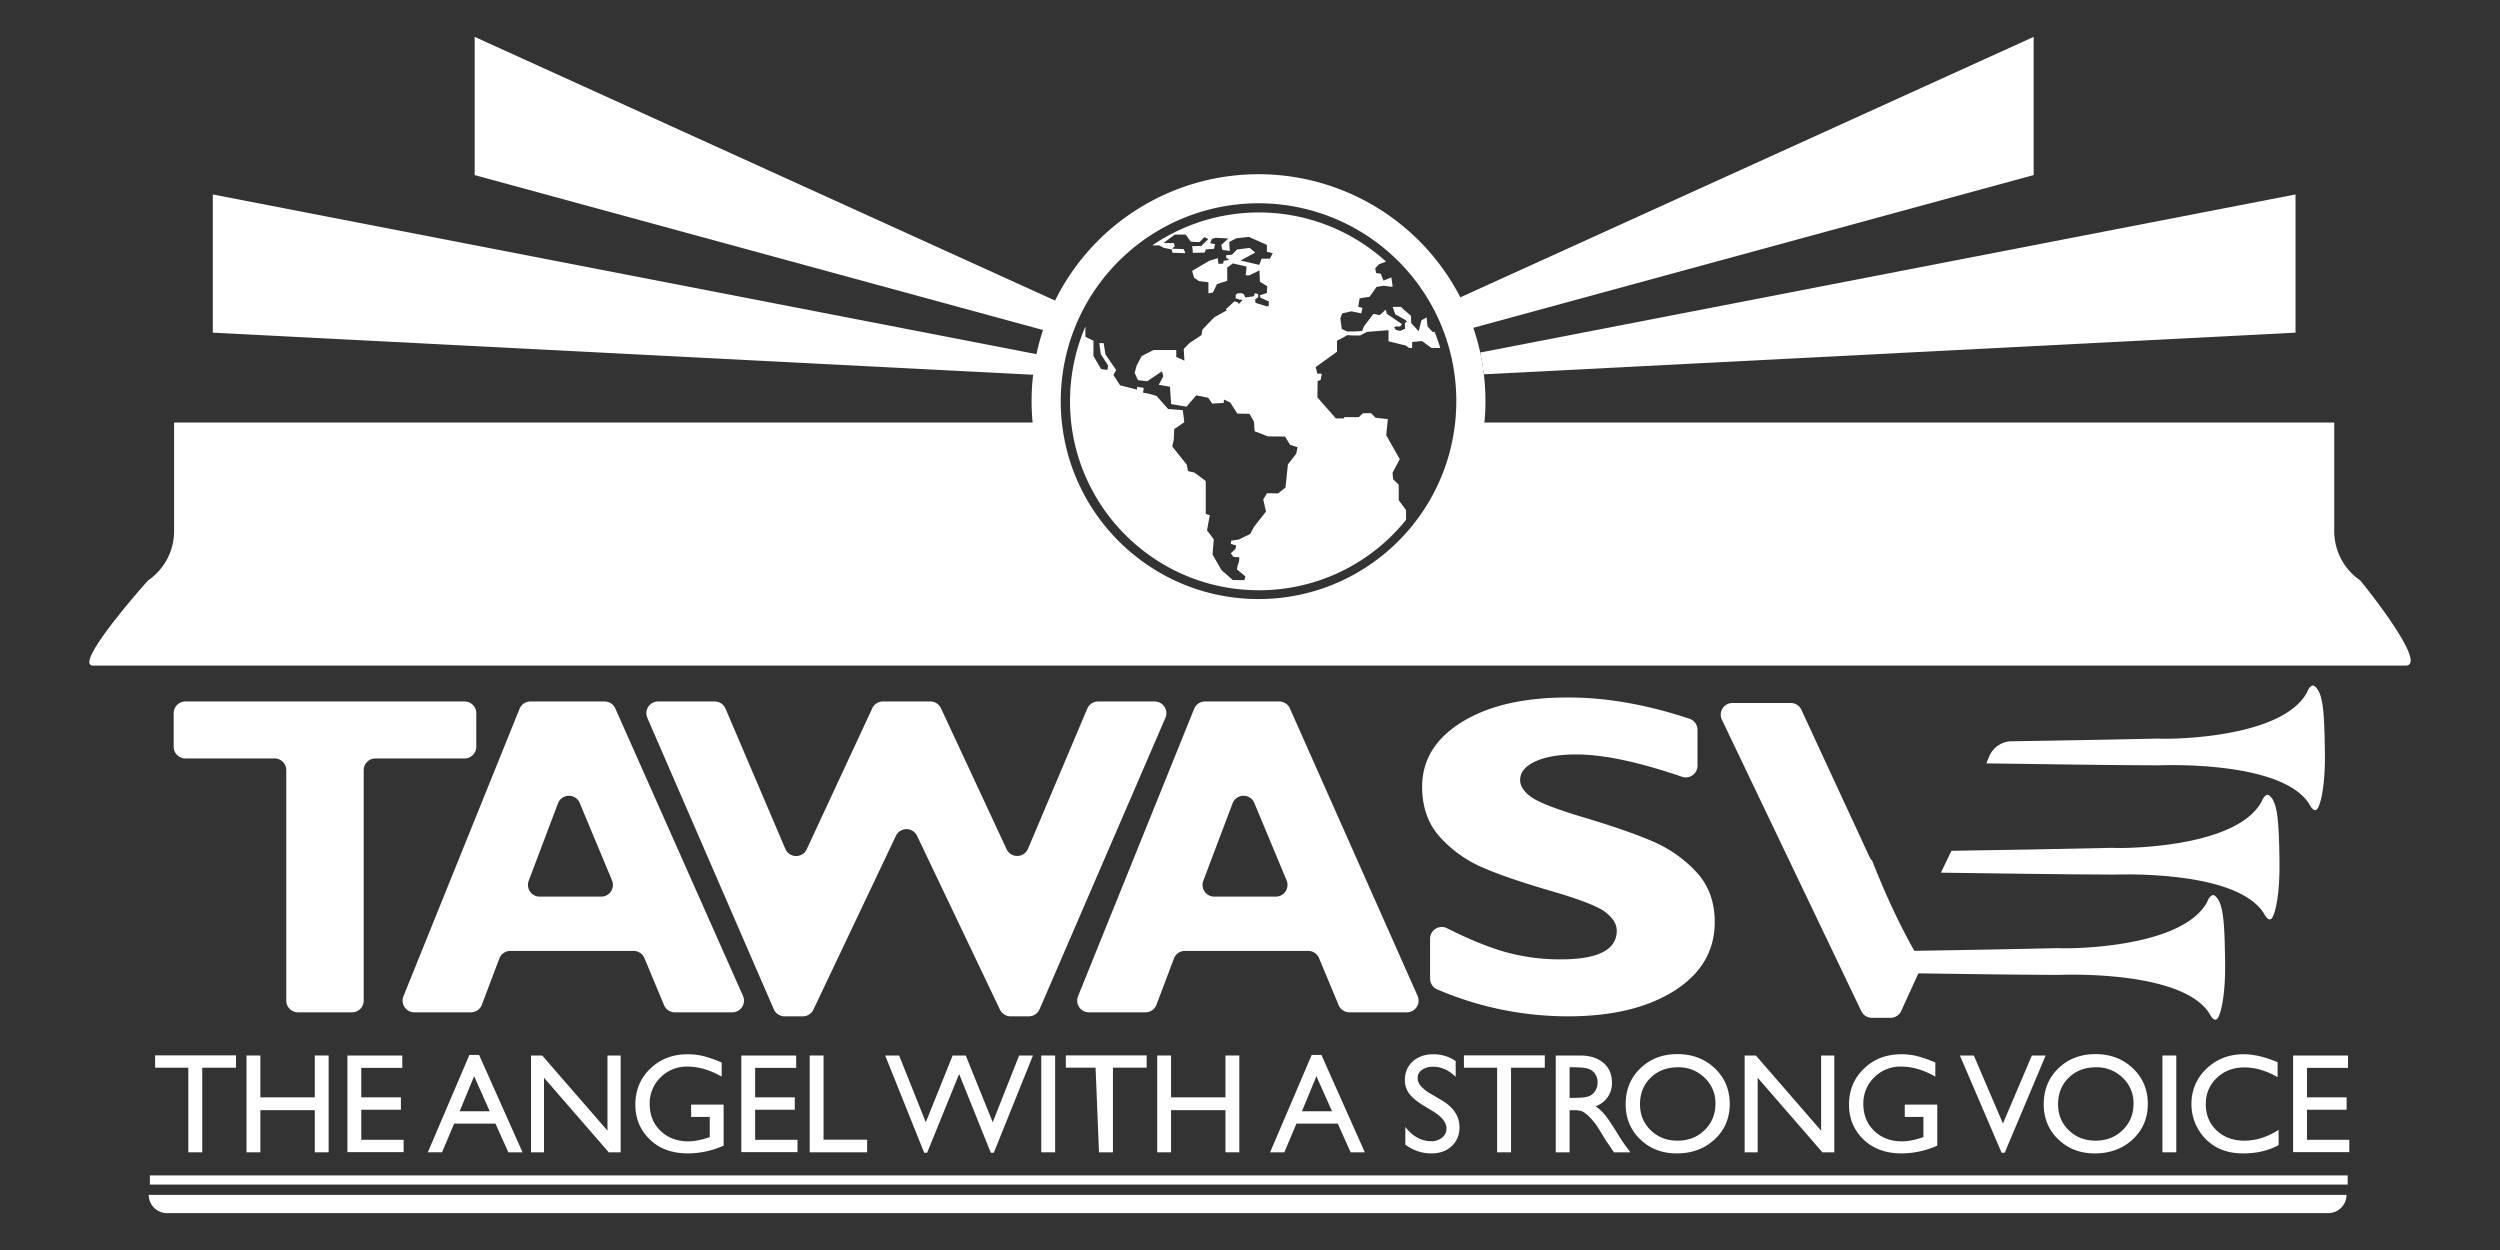 <svg xmlns="http://www.w3.org/2000/svg" id="a3115683-d067-44c8-8f6c-bb6a2c27bc03" data-name="Layer 1" width="800.001mm" height="400mm" viewBox="0 0 2267.72 1133.858"><rect x="0" y="0" width="2267.72" height="1133.858" fill="#333333" stroke="none"/><g><g><path d="M432.037,646.915v30.453a10.608,10.608,0,0,1-10.608,10.608H340.518a10.608,10.608,0,0,0-10.608,10.608V907.657a10.608,10.608,0,0,1-10.608,10.608H270.281a10.608,10.608,0,0,1-10.608-10.608V698.583a10.608,10.608,0,0,0-10.608-10.608H168.155a10.608,10.608,0,0,1-10.608-10.608V646.915a10.608,10.608,0,0,1,10.608-10.608H421.429A10.608,10.608,0,0,1,432.037,646.915Z" fill="#fff"></path><path d="M558.141,642.609,673.953,903.351a10.608,10.608,0,0,1-9.694,14.914H612.12a10.608,10.608,0,0,1-9.79-6.525L584.54,869.084a10.608,10.608,0,0,0-9.79-6.525H462.882a10.608,10.608,0,0,0-9.923,6.857l-15.87,41.99a10.608,10.608,0,0,1-9.923,6.857H375.794a10.608,10.608,0,0,1-9.836-14.581l105.323-260.742a10.608,10.608,0,0,1,9.836-6.635h67.33A10.608,10.608,0,0,1,558.141,642.609Zm-2.985,156.013L525.855,728.359a10.608,10.608,0,0,0-19.713.333l-26.553,70.263a10.608,10.608,0,0,0,9.923,14.358h55.854A10.608,10.608,0,0,0,555.156,798.622Z" fill="#fff"></path><path d="M812.681,758.166l-74.862,157.673a10.608,10.608,0,0,1-9.582,6.058H711.629a10.608,10.608,0,0,1-9.731-6.385L587.186,651.137a10.608,10.608,0,0,1,9.731-14.83h51.422a10.608,10.608,0,0,1,9.757,6.446L712.39,770.059a10.608,10.608,0,0,0,19.377.31l59.467-127.926a10.608,10.608,0,0,1,9.619-6.136h43.066a10.608,10.608,0,0,1,9.616,6.13l59.541,127.868a10.608,10.608,0,0,0,19.386-.345l53.794-127.177a10.608,10.608,0,0,1,9.77-6.475h51.37a10.608,10.608,0,0,1,9.739,14.813L942.979,915.495a10.608,10.608,0,0,1-9.739,6.403H916.633a10.608,10.608,0,0,1-9.574-6.041L831.838,758.149A10.608,10.608,0,0,0,812.681,758.166Z" fill="#fff"></path><path d="M1170.061,642.609l115.81,260.742a10.608,10.608,0,0,1-9.694,14.914h-52.138a10.608,10.608,0,0,1-9.79-6.524l-17.79-42.656a10.608,10.608,0,0,0-9.79-6.524H1074.8a10.608,10.608,0,0,0-9.923,6.857l-15.87,41.99a10.608,10.608,0,0,1-9.923,6.857H987.713a10.608,10.608,0,0,1-9.836-14.581L1083.2,642.942a10.608,10.608,0,0,1,9.836-6.635h67.331A10.608,10.608,0,0,1,1170.061,642.609Zm-2.986,156.013-29.3-70.263a10.608,10.608,0,0,0-19.713.333l-26.553,70.263a10.608,10.608,0,0,0,9.923,14.358h55.854A10.608,10.608,0,0,0,1167.075,798.622Z" fill="#fff"></path><path d="M1539.776,662.054v32.512a10.615,10.615,0,0,1-14.074,10.024q-59.216-20.246-95.912-20.247-23.34,0-37.118,6.358-13.777,6.356-13.778,16.852,0,8.075,9.931,15.339,9.927,7.266,48.413,18.77,38.48,11.504,61.572,21.394a116.658,116.658,0,0,1,39.847,27.853q16.761,17.966,16.759,45.412,0,39.159-36.621,62.366-36.623,23.212-96.454,23.211A300.918,300.918,0,0,1,1303.711,897.49a10.644,10.644,0,0,1-6.499-9.79V851.456a10.611,10.611,0,0,1,15.407-9.454q25.452,12.847,46.165,19.549a183.466,183.466,0,0,0,56.855,8.679q50.892,0,50.896-26.021,0-8.874-10.187-16.742-10.183-7.866-49.042-19.162t-61.572-20.987a112.605,112.605,0,0,1-39.215-27.657q-16.508-17.965-16.507-46.03,0-36.34,36-58.648,35.996-22.309,96.33-22.308,52.336,0,110.172,19.305A10.628,10.628,0,0,1,1539.776,662.054Z" fill="#fff"></path><g><path d="M2007.921,811.871c0,.005-3.309-.482-5.931,6.531-24.226,43.852-134.56,42.195-134.57,41.612-47.181,1.077-85.444,1.743-130.961,2.475-14.786-26.254-27.274-53.864-38.263-81.839a10.633,10.633,0,0,1-2.326-3.234l-61.87-133.602a10.608,10.608,0,0,0-9.625-6.15h-52.902a10.608,10.608,0,0,0-9.569,15.185l126.461,264.375a10.607,10.607,0,0,0,9.569,6.03h16.972a10.608,10.608,0,0,0,9.651-6.204l15.573-34.13c42.58.577,85.161,1.246,127.734,1.379.001.081,109.791-5.139,135.971,34.534,0,.015,4.293,9.083,7.523,5.149,3.229-3.944,7.58-21.628,7-53.145C2017.776,839.262,2017.359,816.589,2007.921,811.871Z" fill="#fff"></path><path d="M2057.251,720.905c0,.005-3.309-.482-5.931,6.531-24.226,43.853-134.561,42.195-134.57,41.612-52.049,1.188-94.603,1.876-146.657,2.704l-9.504,19.83c52.202.615,104.41,1.587,156.605,1.75.001.081,109.791-5.139,135.97,34.534.001.015,4.294,9.083,7.523,5.149,3.229-3.944,7.581-21.628,7-53.146C2067.106,748.296,2066.689,725.623,2057.251,720.905Z" fill="#fff"></path><path d="M2108.871,680.758c-.582-31.575-.999-54.247-10.437-58.965,0,.005-3.309-.482-5.931,6.531-24.226,43.852-134.56,42.195-134.57,41.612-47.069,1.074-87.483,1.74-133.283,2.47a22.363,22.363,0,0,0-20.328,13.857l-2.55,6.208c52.202.615,104.41,1.587,156.605,1.75.001.081,109.791-5.139,135.97,34.534.001.015,4.294,9.083,7.523,5.149C2105.1,729.96,2109.451,712.276,2108.871,680.758Z" fill="#fff"></path></g></g><g><path d="M140.711,957.31h73.346v11.187H183.449v76.74H170.816v-76.74H140.711Z" fill="#fff"></path><path d="M285.526,957.435h12.57v87.802h-12.57v-38.213H236.189v38.213h-12.57V957.435h12.57v37.961h49.338Z" fill="#fff"></path><path d="M315.136,957.435h49.778v11.188H327.707v26.773h35.95v11.25h-35.95v27.277h38.401v11.187H315.136Z" fill="#fff"></path><path d="M425.773,956.932h8.835l39.368,88.305H461.11l-11.703-26.02H411.948l-10.971,26.02H388.06Zm18.468,51.097-14.166-31.803L416.938,1008.03Z" fill="#fff"></path><path d="M551.038,957.435H562.98v87.802h-10.811l-58.702-67.62v67.62H481.652V957.435h10.182l59.204,68.195Z" fill="#fff"></path><path d="M626.907,1001.996h29.476v37.207a80.31,80.31,0,0,1-32.179,7.04q-21.81,0-34.85-12.727t-13.041-31.394q0-19.671,13.513-32.745,13.512-13.072,33.876-13.073a60.027,60.027,0,0,1,14.079,1.603,115.452,115.452,0,0,1,16.843,5.876v12.822q-15.713-9.111-31.173-9.113a33.088,33.088,0,0,0-24.261,9.804,32.625,32.625,0,0,0-9.867,24.072q0,14.958,9.867,24.449,9.867,9.489,25.392,9.49,7.541,0,18.038-3.457l1.194-.376v-18.29H626.907Z" fill="#fff"></path><path d="M672.418,957.435h49.778v11.188H684.989v26.773h35.95v11.25h-35.95v27.277H723.39v11.187H672.418Z" fill="#fff"></path><path d="M734.46,957.435h12.57v76.363h39.532v11.438H734.46Z" fill="#fff"></path><path d="M924.444,957.435H936.98l-35.497,88.179H898.72L870.013,974.216l-29.005,71.398h-2.7l-35.388-88.179h12.665l24.196,60.525L864.14,957.435h11.884l24.471,60.525Z" fill="#fff"></path><path d="M944.53,957.435H957.1v87.802H944.53Z" fill="#fff"></path><path d="M966.788,957.31h73.346v11.187h-30.608v76.74H996.894l-3.108-76.74H966.788Z" fill="#fff"></path><path d="M1111.603,957.435h12.57v87.802h-12.57v-38.213h-49.338v38.213h-12.57V957.435h12.57v37.961h49.338Z" fill="#fff"></path><path d="M1189.808,956.932h8.834l39.37,88.305h-12.867l-11.701-26.02h-37.46l-10.971,26.02H1152.095Zm18.469,51.097-14.166-31.803-13.136,31.803Z" fill="#fff"></path><path d="M1300.503,1008.448l-9.554-5.803q-8.989-5.489-12.79-10.8a20.453,20.453,0,0,1-3.803-12.225q0-10.37,7.197-16.843t18.698-6.474a35.374,35.374,0,0,1,20.175,6.176V976.746q-9.489-9.128-20.426-9.129a16.906,16.906,0,0,0-10.119,2.849,8.64,8.64,0,0,0-3.958,7.292,11.232,11.232,0,0,0,2.916,7.388,36.693,36.693,0,0,0,9.38,7.231l9.601,5.682q16.062,9.594,16.063,24.427,0,10.558-7.069,17.158-7.073,6.599-18.384,6.6a38.606,38.606,0,0,1-23.694-7.998V1022.281q10.182,12.9,23.569,12.899a14.803,14.803,0,0,0,9.836-3.288,10.303,10.303,0,0,0,3.928-8.236Q1312.066,1015.642,1300.503,1008.448Z" fill="#fff"></path><path d="M1327.913,957.31h73.346v11.187h-30.608v76.74h-12.632v-76.74h-30.106Z" fill="#fff"></path><path d="M1411.197,1045.237V957.435h21.998q13.324,0,21.148,6.6t7.824,17.85a21.965,21.965,0,0,1-14.832,21.62,38.879,38.879,0,0,1,8.235,7.542q4.019,4.778,11.313,16.656,4.587,7.48,7.352,11.25l4.651,6.285h-14.958l-3.829-5.785q-.188-.314-.753-1.07l-2.449-3.459-3.892-6.413-4.205-6.855a68.439,68.439,0,0,0-7.132-8.608,27.164,27.164,0,0,0-5.853-4.611q-2.611-1.411-8.777-1.413h-3.272v38.213Zm16.342-77.117h-3.772v27.717h4.778q9.55,0,13.104-1.634a12.297,12.297,0,0,0,5.531-4.933,14.316,14.316,0,0,0,1.979-7.511,13.433,13.433,0,0,0-2.2-7.51,11.771,11.771,0,0,0-6.191-4.745Q1436.777,968.12,1427.539,968.12Z" fill="#fff"></path><path d="M1521.602,956.178q20.348,0,33.886,12.884,13.533,12.885,13.535,32.305,0,19.421-13.662,32.148-13.66,12.727-34.449,12.727-19.847,0-33.069-12.727-13.223-12.727-13.221-31.896,0-19.671,13.315-32.556Q1501.251,956.179,1521.602,956.178Zm.504,11.941q-15.072,0-24.773,9.428t-9.702,24.072q0,14.204,9.734,23.632,9.732,9.427,24.362,9.427,14.693,0,24.52-9.616t9.828-23.945a31.397,31.397,0,0,0-9.828-23.475A33.368,33.368,0,0,0,1522.106,968.12Z" fill="#fff"></path><path d="M1651.929,957.435h11.942v87.802h-10.811l-58.702-67.62v67.62h-11.815V957.435h10.182l59.203,68.195Z" fill="#fff"></path><path d="M1727.799,1001.996h29.476v37.207a80.305,80.305,0,0,1-32.178,7.04q-21.811,0-34.851-12.727t-13.041-31.394q0-19.671,13.513-32.745,13.512-13.072,33.876-13.073a60.027,60.027,0,0,1,14.079,1.603,115.453,115.453,0,0,1,16.844,5.876v12.822q-15.716-9.111-31.174-9.113a33.091,33.091,0,0,0-24.261,9.804,32.624,32.624,0,0,0-9.866,24.072q0,14.958,9.866,24.449,9.869,9.489,25.392,9.49,7.54,0,18.038-3.457l1.194-.376v-18.29h-16.907Z" fill="#fff"></path><path d="M1843.071,957.435h12.519l-37.122,88.179h-2.847l-37.839-88.179h12.653l26.408,61.656Z" fill="#fff"></path><path d="M1900.819,956.178q20.348,0,33.884,12.884,13.533,12.885,13.535,32.305,0,19.421-13.66,32.148t-34.451,12.727q-19.847,0-33.069-12.727t-13.221-31.896q0-19.671,13.316-32.556Q1880.468,956.179,1900.819,956.178Zm.502,11.941q-15.072,0-24.771,9.428-9.702,9.427-9.702,24.072,0,14.204,9.732,23.632t24.364,9.427q14.693,0,24.52-9.616t9.827-23.945a31.397,31.397,0,0,0-9.827-23.475A33.373,33.373,0,0,0,1901.321,968.12Z" fill="#fff"></path><path d="M1961.508,957.435H1974.08v87.802h-12.572Z" fill="#fff"></path><path d="M2066.917,1024.873V1038.7q-13.827,7.542-31.927,7.543-14.708,0-24.951-5.908a43.489,43.489,0,0,1-16.216-16.278,44.2,44.2,0,0,1-5.97-22.437,42.848,42.848,0,0,1,13.669-32.243q13.673-13.072,33.72-13.073,13.824,0,30.733,7.228v13.513q-15.4-8.799-30.106-8.799-15.081,0-25.044,9.522t-9.963,23.852q0,14.456,9.805,23.757t25.077,9.301Q2051.707,1034.678,2066.917,1024.873Z" fill="#fff"></path><path d="M2080.061,957.435H2129.84v11.188h-37.207v26.773h35.948v11.25h-35.948v27.277h38.401v11.187h-50.973Z" fill="#fff"></path></g><g><path d="M1123.694,505.31l-.659-.026c.218.031.436.062.654.091Z" fill="#fff"></path><polygon points="1263.349 295.717 1264.325 297.116 1266.877 295.956 1263.349 295.717" fill="#fff"></polygon><g><path d="M1345.997,339.528,2082.251,301.74V176.368L1342.683,319.764Q1344.806,329.484,1345.997,339.528Z" fill="#fff"></path><path d="M2141.108,526.611a54.262,54.262,0,0,1-23.75-44.871V383.271H1346.524c.596-6.385.914-12.85.914-19.391a207.875,207.875,0,0,0-1.441-24.351q-1.183-10.037-3.314-19.764a204.268,204.268,0,0,0-6.237-22.404q-.612-1.792-1.255-3.569.643,1.777,1.255,3.569l508.258-138.543V33.446l-520.033,236.253q1.714,3.325,3.309,6.718-1.595-3.393-3.309-6.718a205.91,205.91,0,0,0-367.628,2.924L430.577,33.446V158.817L946.082,299.336a204.346,204.346,0,0,0-5.901,21.899L193.032,176.368V301.74L937.14,339.932a207.912,207.912,0,0,0-1.395,23.948c0,6.541.319,13.006.914,19.391H157.924v98.47a54.261,54.261,0,0,1-23.75,44.87S65.13,603.772,84.45,603.772H2182.017C2204.008,603.772,2141.108,526.611,2141.108,526.611Zm-821.148-143.34c-9.664,90.05-85.84,160.129-178.368,160.129-92.525,0-168.704-70.079-178.368-160.129a180.995,180.995,0,0,1,.368-41.981q.957-7.616,2.551-15.021a179.422,179.422,0,0,1,350.578-1.47q1.76,7.92,2.821,16.088a181.082,181.082,0,0,1,.418,42.384Z" fill="#fff"></path></g><path d="M1247.852,378.995l-4.162-4.162H1236.3l-3.747,3.538h-13.111l-.416,1.147h-7.285L1194.988,360.47l.207-14.775,2.703-1.043,1.043-5.722h-3.954l-1.564-5.934,11.114-8.005,1.297-.934,6.946-5.003v-9.888l9.472-5.202,3.747.312h7.805l6.138-3.227,19.565-1.56v10.093l15.61,3.85.922.668,2.098,1.519h2.81v-5.413l8.949-.832.945.692,7.588,5.554h8.013c-.895-3.005-1.916-6.008-2.998-8.989q-1.019-2.807-2.101-5.581h-1.871l-4.582-4.994-.832-8.117-4.682,2.599-2.498,9.888-6.762-7.285-.128-2.771-.185-3.995-6.557-5.618-2.395-2.395h-7.597l2.394,6.765,9.157,5.098,1.563,1.667-1.979.936.002.084.102,5.326-4.474,1.875-3.747-.832-1.42-2.036-.975-1.398,3.528.239,2.614.177,1.479-2.037.185-.254-13.631-9.261-1.04-3.85-5.518,4.994-5.618-1.144-8.533,11.136-1.772,4.37-5.41.416-8.117.104-4.894-2.291-1.351-9.573,1.667-4.578,8.325-1.875,8.949,1.875,1.144-4.994-3.851-.94,1.251-7.701,9.053-1.456,6.349-8.949,6.553-1.043,5.934.835h2.08l-1.144-8.432L1254.93,254.53l-2.5-6.242-4.162-.627-.831-4.266,3.434-3.643,6.35-2.495a171.469,171.469,0,0,0-211.988-14.674h6.35l3.954,2.184,7.389,1.563.52,2.915,11.864.416-1.667-3.747-10.404-.312,2.391-2.291-.832-2.811h-9.469l10.3-7.701h9.888l4.683,6.453,7.701.416,4.682-4.578,3.435,1.767-6.345,6.245s-8.849.208-8.429.208c.416,0,.728,6.037.728,6.037l10.716-.208,1.147-2.915,7.389-.52.936-4.266-4.37-.835,1.456-3.851,3.33-1.04,11.656.624-6.454,5.83,1.044,4.474,6.658,1.04-.416-8.221,6.453-3.33,11.344-1.248,16.338,7.285v6.242l5.305,1.252-2.703,4.994h-7.389l-2.187,5.618-16.962-3.954,13.32-7.177-4.995-4.266-11.552,1.455-.936,1.04h-.104l-.104.208-3.331,3.435-5.518.52.42,2.707,1.975.728-.104.936-4.474.627-.312,2.599-4.267.208-.731-5.098-7.597,2.291-15.61,9.157,1.771,6.346,4.371,2.915,8.637,1.147v9.989l4.059-.728,3.746-7.701,9.264-2.915V242.77l5.098-3.851,12.487,2.915-.832,7.909h3.331l9.157-4.474.416,10.3,6.661,4.059-.312,6.141-6.35,2.083.416,2.08,7.701,3.539-.104,4.162-2.287.208v-.104l-9.68-3.019-.416-3.119,2.811-1.979v-2.811l-3.019-.832-.832,2.707-5.306.832-.523-.208v.312l-1.872.208-1.559-3.019-1.667-.832-3.851.104-1.767,1.352V270.66l3.33,1.043,3.223.416-.728.416-3.019,3.227-1.248-1.667-2.811-.728-7.805,7.286,1.043.831-11.447,6.349-10.72,11.136-.832,4.994-10.72,7.077-5.41,5.41.624,10.72-3.304-1.536-4.086-1.899V317.49H1046.38l-10.72,5.413-.39.728-4.188,7.805-1.875,6.766.159.351,2.86,6.306.898.1,7.531.84.626-.421,5.213-3.504,7.48-5.027,1.251,4.474-1.099,2.033-1.411,2.611-1.652,3.057,10.197,1.771,1.043,15.714,13.943,2.395,8.845-10.304,10.824,2.183,3.747,5.31,10.304-.624.312-3.019,5.722,2.707,6.349,9.989,11.032.208,4.059,7.077.624,8.745,12.175,4.682,15.402.104,4.579,7.492,6.765,2.183-1.248,6.038-7.493,9.572-2.187,21.025-6.762,5.305-9.992-.207-3.434,5.722,2.499,10.928-10.928,13.947-3.435,6.449-10.408,4.998-6.865,1.04-.208,2.914,4.786,1.352-.624,3.123-4.27,4.162,2.06,2.554.543.673,4.546.181.66.026-.005.065-.31,3.89-1.352,3.955-.52,3.123,7.701,6.449-1.04,3.331-10.408-.104-10.304-9.053-8.117-14.154.312-3.735.835-10.001-6.141-8.117,2.499-13.843-3.643-1.04V436.337s-10.2-7.805-10.72-7.805c-.624,0-5.41-1.248-5.41-1.248l-1.044-5.726-13.215-16.546,1.351-5.929.416-9.785,9.16-6.35-1.355-10.924-13.319-1.043-10.512-11.864-7.389-2.079-4.786-.835.52-4.37-6.034-.936v2.499l-15.298-3.85-3.704-5.65-2.438-3.718,2.499-4.579-.258-.375-9.422-13.675-1.145-7.087-.519-3.213h-3.955l.28,2.07,1.071,7.918,6.662,10.304-.402,2.243-.326,1.815-5.622-.831-1.417-2.412-5.553-9.452V309.061l-7.285-3.539v-9.365q-2.608,6.072-4.758,12.355a170.441,170.441,0,0,0-5.386,19.387q-1.477,6.866-2.388,13.925c-.368,2.864-.673,5.749-.895,8.657l-.104.832c-.104,1.04-.104,2.083-.208,3.227v1.455l-.104,2.499-.104,2.499v3.015c0,4.582.104,9.056.52,13.427v.104q.156,2.027.312,4.058c.062.603.138,1.201.206,1.802,9.673,85.508,82.21,152.012,170.257,152.012a170.858,170.858,0,0,0,133.518-63.9v-8.845l-6.658-8.949v-14.05l-5.101-4.995-.52-5.83,6.558-12.383-12.28-21.648,1.132-11.414.323-3.257Z" fill="#fff"></path></g><path d="M134.903,1083.833H2128.5a0,0,0,0,1,0,0v0a16.579,16.579,0,0,1-16.579,16.579H151.481a16.579,16.579,0,0,1-16.579-16.579v0a0,0,0,0,1,0,0Z" fill="#fff"></path><rect x="135.939" y="1066.218" width="1993.598" height="8.289" fill="#fff"></rect></g></svg>